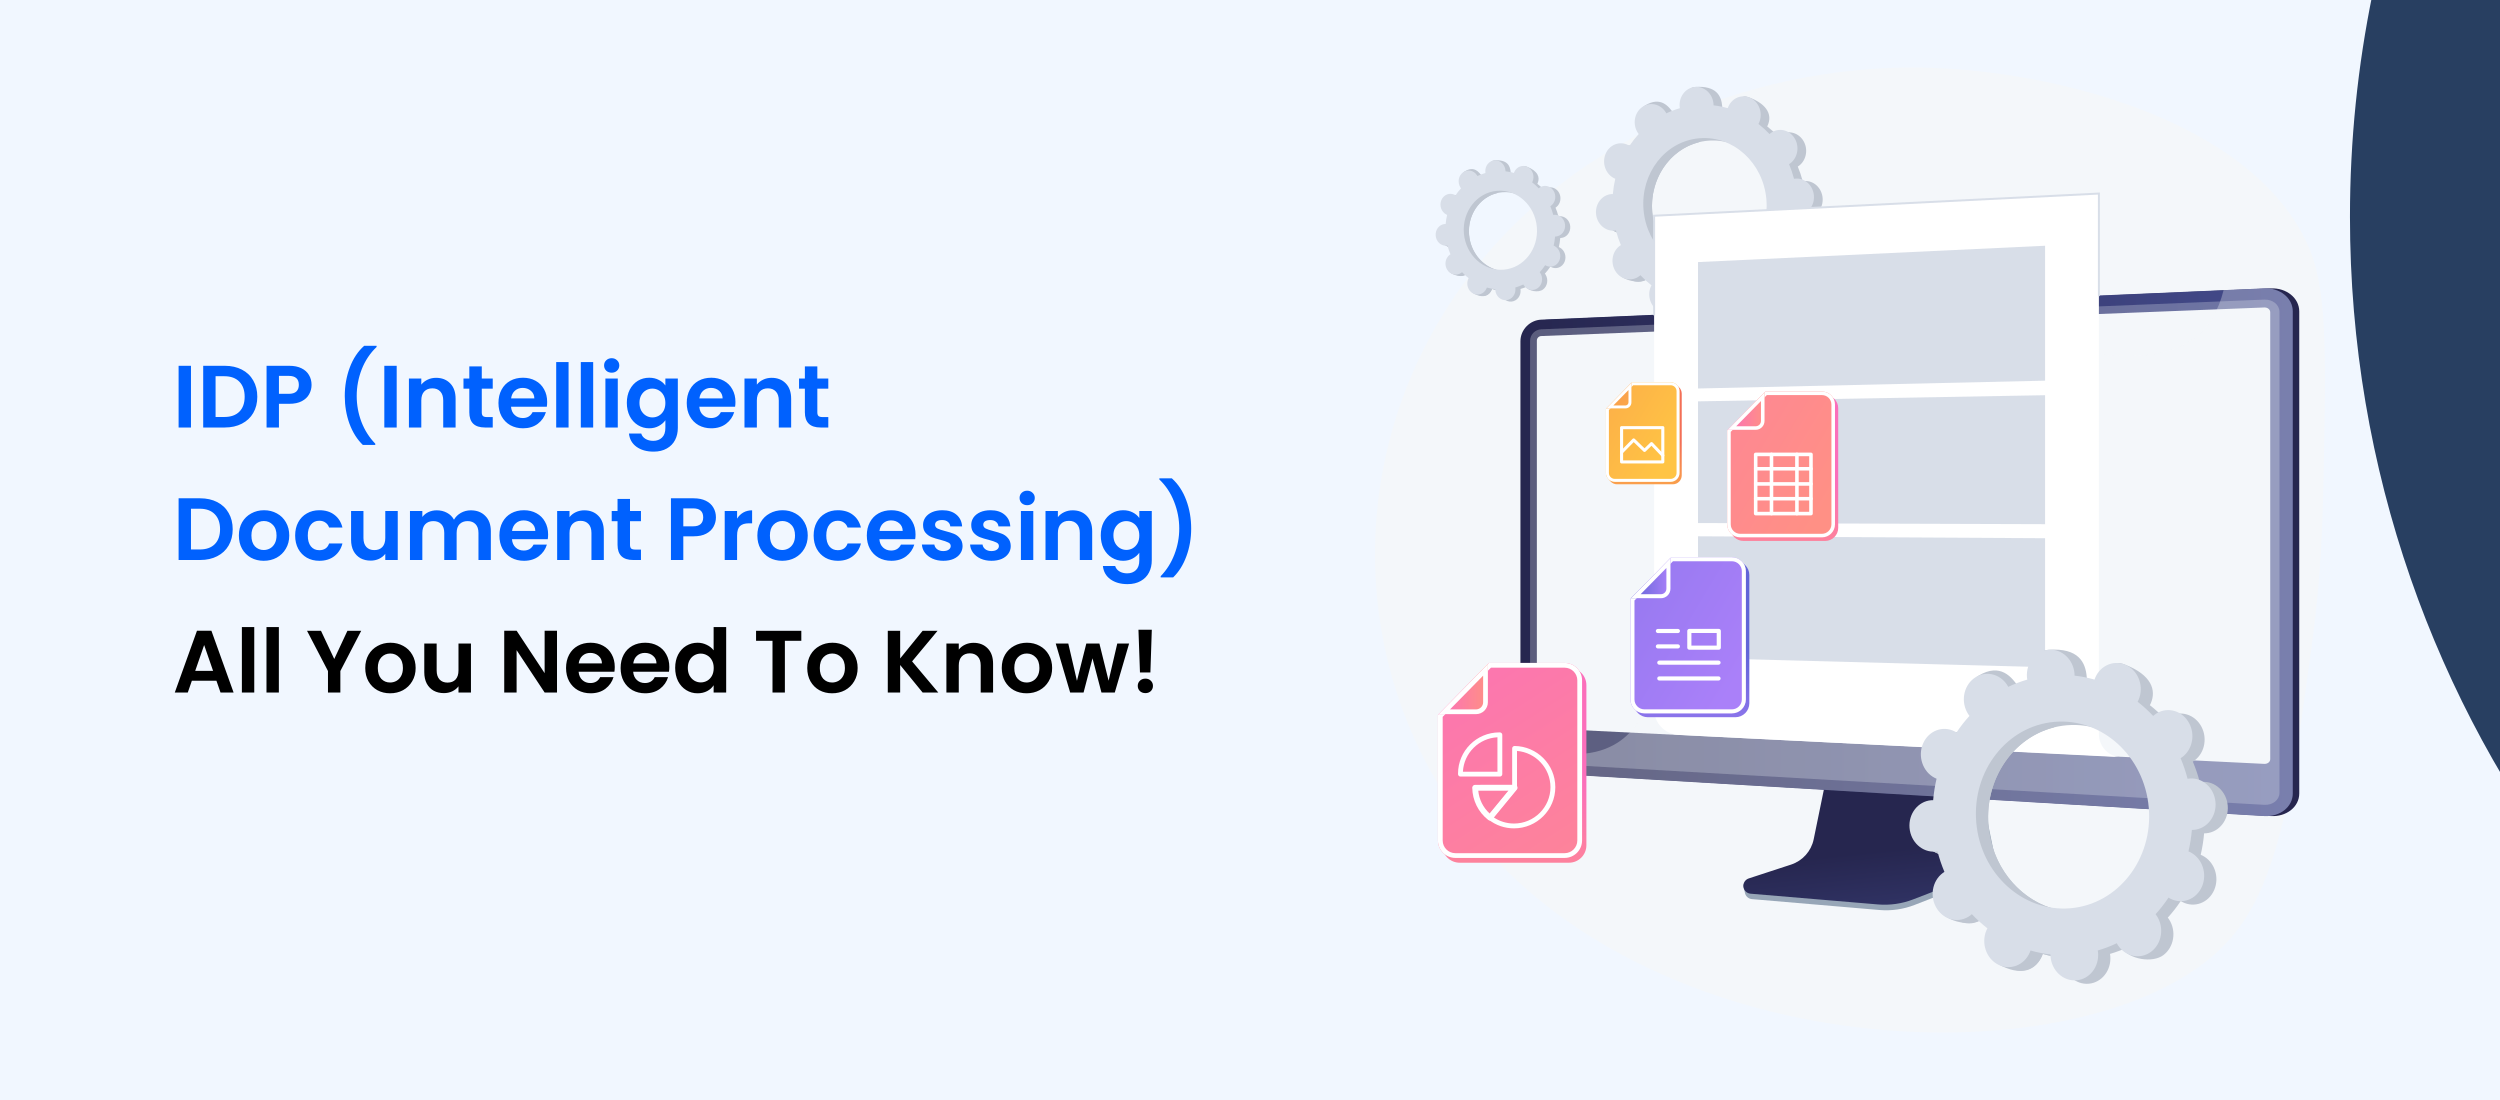 <svg xmlns="http://www.w3.org/2000/svg" width="1000" height="440" viewBox="0 0 1000 440" fill="none"><rect x="0" y="0" width="1000" height="440" fill="#808080" stroke="none"/><g clip-path="url(#clip0_3272_2230)"><rect width="1000" height="440" fill="#F1F7FF"></rect><path d="M76.39 146.319V171H71.44V146.319H76.39ZM89.909 146.319C92.502 146.319 94.777 146.826 96.734 147.839C98.714 148.853 100.234 150.303 101.295 152.188C102.379 154.051 102.922 156.22 102.922 158.695C102.922 161.17 102.379 163.339 101.295 165.201C100.234 167.04 98.714 168.466 96.734 169.48C94.777 170.493 92.502 171 89.909 171H81.281V146.319H89.909ZM89.732 166.792C92.325 166.792 94.329 166.085 95.743 164.671C97.158 163.256 97.865 161.264 97.865 158.695C97.865 156.125 97.158 154.121 95.743 152.684C94.329 151.222 92.325 150.491 89.732 150.491H86.232V166.792H89.732ZM124.625 153.956C124.625 155.277 124.307 156.514 123.671 157.669C123.058 158.824 122.079 159.756 120.736 160.463C119.416 161.17 117.742 161.524 115.715 161.524H111.578V171H106.627V146.319H115.715C117.624 146.319 119.251 146.649 120.594 147.309C121.938 147.969 122.94 148.876 123.6 150.032C124.284 151.187 124.625 152.495 124.625 153.956ZM115.503 157.528C116.87 157.528 117.883 157.221 118.543 156.608C119.204 155.972 119.534 155.088 119.534 153.956C119.534 151.552 118.19 150.35 115.503 150.35H111.578V157.528H115.503ZM145.123 177.966C142.836 175.75 141.056 172.921 139.784 169.48C138.534 166.038 137.909 162.349 137.909 158.412C137.909 154.381 138.57 150.597 139.89 147.061C141.21 143.502 143.131 140.59 145.653 138.327H150.639V138.787C148.046 141.262 146.066 144.232 144.699 147.698C143.355 151.163 142.683 154.734 142.683 158.412C142.683 161.995 143.32 165.46 144.592 168.808C145.889 172.132 147.728 175.019 150.109 177.471V177.966H145.123ZM158.678 146.319V171H153.728V146.319H158.678ZM174.425 151.128C176.758 151.128 178.644 151.87 180.082 153.355C181.52 154.817 182.239 156.868 182.239 159.508V171H177.289V160.18C177.289 158.624 176.9 157.434 176.122 156.608C175.344 155.76 174.283 155.336 172.94 155.336C171.572 155.336 170.488 155.76 169.686 156.608C168.909 157.434 168.52 158.624 168.52 160.18V171H163.569V151.411H168.52V153.85C169.18 153.002 170.017 152.342 171.03 151.87C172.067 151.375 173.199 151.128 174.425 151.128ZM192.711 155.477V164.953C192.711 165.613 192.864 166.097 193.17 166.403C193.5 166.686 194.042 166.828 194.797 166.828H197.095V171H193.983C189.811 171 187.725 168.973 187.725 164.918V155.477H185.391V151.411H187.725V146.566H192.711V151.411H197.095V155.477H192.711ZM218.866 160.781C218.866 161.488 218.819 162.125 218.725 162.69H204.404C204.522 164.105 205.017 165.213 205.889 166.014C206.761 166.816 207.834 167.216 209.107 167.216C210.946 167.216 212.254 166.427 213.032 164.847H218.371C217.805 166.733 216.721 168.289 215.118 169.515C213.515 170.717 211.547 171.318 209.213 171.318C207.327 171.318 205.63 170.906 204.121 170.081C202.636 169.232 201.469 168.042 200.62 166.509C199.795 164.977 199.383 163.209 199.383 161.205C199.383 159.178 199.795 157.398 200.62 155.866C201.445 154.334 202.601 153.155 204.086 152.33C205.571 151.505 207.28 151.092 209.213 151.092C211.075 151.092 212.737 151.493 214.199 152.295C215.684 153.096 216.827 154.239 217.629 155.724C218.454 157.186 218.866 158.872 218.866 160.781ZM213.739 159.367C213.715 158.094 213.256 157.08 212.36 156.326C211.464 155.548 210.368 155.159 209.071 155.159C207.846 155.159 206.808 155.536 205.96 156.29C205.135 157.021 204.628 158.046 204.439 159.367H213.739ZM227.43 144.834V171H222.48V144.834H227.43ZM237.271 144.834V171H232.321V144.834H237.271ZM244.673 149.077C243.801 149.077 243.07 148.806 242.481 148.264C241.915 147.698 241.632 147.002 241.632 146.177C241.632 145.352 241.915 144.669 242.481 144.126C243.07 143.561 243.801 143.278 244.673 143.278C245.545 143.278 246.264 143.561 246.83 144.126C247.419 144.669 247.714 145.352 247.714 146.177C247.714 147.002 247.419 147.698 246.83 148.264C246.264 148.806 245.545 149.077 244.673 149.077ZM247.113 151.411V171H242.162V151.411H247.113ZM259.677 151.092C261.138 151.092 262.423 151.387 263.531 151.976C264.639 152.542 265.511 153.285 266.148 154.204V151.411H271.133V171.141C271.133 172.957 270.768 174.571 270.037 175.986C269.307 177.424 268.21 178.555 266.749 179.38C265.287 180.229 263.519 180.653 261.445 180.653C258.663 180.653 256.377 180.005 254.585 178.708C252.817 177.412 251.815 175.644 251.579 173.404H256.494C256.754 174.3 257.308 175.007 258.156 175.526C259.029 176.068 260.078 176.339 261.303 176.339C262.741 176.339 263.908 175.903 264.804 175.031C265.7 174.182 266.148 172.886 266.148 171.141V168.1C265.511 169.02 264.627 169.786 263.496 170.399C262.388 171.012 261.115 171.318 259.677 171.318C258.027 171.318 256.518 170.894 255.151 170.045C253.784 169.197 252.699 168.006 251.898 166.474C251.12 164.918 250.731 163.138 250.731 161.135C250.731 159.154 251.12 157.398 251.898 155.866C252.699 154.334 253.772 153.155 255.115 152.33C256.483 151.505 258.003 151.092 259.677 151.092ZM266.148 161.205C266.148 160.003 265.912 158.978 265.441 158.129C264.969 157.257 264.333 156.597 263.531 156.149C262.73 155.677 261.869 155.442 260.95 155.442C260.03 155.442 259.182 155.666 258.404 156.113C257.626 156.561 256.989 157.221 256.494 158.094C256.023 158.942 255.787 159.956 255.787 161.135C255.787 162.313 256.023 163.35 256.494 164.246C256.989 165.118 257.626 165.79 258.404 166.262C259.205 166.733 260.054 166.969 260.95 166.969C261.869 166.969 262.73 166.745 263.531 166.297C264.333 165.826 264.969 165.166 265.441 164.317C265.912 163.445 266.148 162.408 266.148 161.205ZM294.179 160.781C294.179 161.488 294.132 162.125 294.037 162.69H279.717C279.834 164.105 280.329 165.213 281.202 166.014C282.074 166.816 283.146 167.216 284.419 167.216C286.258 167.216 287.566 166.427 288.344 164.847H293.684C293.118 166.733 292.034 168.289 290.431 169.515C288.828 170.717 286.859 171.318 284.526 171.318C282.64 171.318 280.942 170.906 279.434 170.081C277.949 169.232 276.782 168.042 275.933 166.509C275.108 164.977 274.695 163.209 274.695 161.205C274.695 159.178 275.108 157.398 275.933 155.866C276.758 154.334 277.913 153.155 279.398 152.33C280.883 151.505 282.593 151.092 284.526 151.092C286.388 151.092 288.05 151.493 289.511 152.295C290.996 153.096 292.14 154.239 292.941 155.724C293.766 157.186 294.179 158.872 294.179 160.781ZM289.052 159.367C289.028 158.094 288.568 157.08 287.673 156.326C286.777 155.548 285.681 155.159 284.384 155.159C283.158 155.159 282.121 155.536 281.272 156.29C280.447 157.021 279.941 158.046 279.752 159.367H289.052ZM308.648 151.128C310.981 151.128 312.867 151.87 314.305 153.355C315.743 154.817 316.462 156.868 316.462 159.508V171H311.512V160.18C311.512 158.624 311.123 157.434 310.345 156.608C309.567 155.76 308.506 155.336 307.163 155.336C305.795 155.336 304.711 155.76 303.909 156.608C303.132 157.434 302.743 158.624 302.743 160.18V171H297.792V151.411H302.743V153.85C303.403 153.002 304.239 152.342 305.253 151.87C306.29 151.375 307.422 151.128 308.648 151.128ZM326.934 155.477V164.953C326.934 165.613 327.087 166.097 327.393 166.403C327.723 166.686 328.265 166.828 329.02 166.828H331.318V171H328.206C324.034 171 321.948 168.973 321.948 164.918V155.477H319.614V151.411H321.948V146.566H326.934V151.411H331.318V155.477H326.934ZM80.068 199.319C82.661 199.319 84.936 199.826 86.892 200.839C88.872 201.853 90.393 203.303 91.454 205.188C92.538 207.051 93.08 209.22 93.08 211.695C93.08 214.17 92.538 216.339 91.454 218.201C90.393 220.04 88.872 221.466 86.892 222.48C84.936 223.493 82.661 224 80.068 224H71.44V199.319H80.068ZM79.891 219.792C82.484 219.792 84.488 219.085 85.902 217.671C87.317 216.256 88.024 214.264 88.024 211.695C88.024 209.125 87.317 207.121 85.902 205.684C84.488 204.222 82.484 203.491 79.891 203.491H76.39V219.792H79.891ZM105.484 224.318C103.598 224.318 101.901 223.906 100.392 223.081C98.884 222.232 97.693 221.042 96.821 219.509C95.972 217.977 95.548 216.209 95.548 214.205C95.548 212.202 95.984 210.434 96.856 208.901C97.752 207.369 98.966 206.19 100.499 205.365C102.031 204.517 103.74 204.092 105.626 204.092C107.512 204.092 109.221 204.517 110.753 205.365C112.285 206.19 113.487 207.369 114.36 208.901C115.255 210.434 115.703 212.202 115.703 214.205C115.703 216.209 115.244 217.977 114.324 219.509C113.429 221.042 112.203 222.232 110.647 223.081C109.115 223.906 107.394 224.318 105.484 224.318ZM105.484 220.004C106.38 220.004 107.217 219.792 107.995 219.368C108.796 218.92 109.433 218.26 109.904 217.388C110.376 216.515 110.612 215.455 110.612 214.205C110.612 212.343 110.116 210.917 109.126 209.927C108.16 208.913 106.969 208.406 105.555 208.406C104.141 208.406 102.95 208.913 101.984 209.927C101.041 210.917 100.569 212.343 100.569 214.205C100.569 216.068 101.029 217.506 101.948 218.519C102.891 219.509 104.07 220.004 105.484 220.004ZM118.062 214.205C118.062 212.178 118.474 210.41 119.299 208.901C120.124 207.369 121.268 206.19 122.729 205.365C124.191 204.517 125.864 204.092 127.75 204.092C130.178 204.092 132.182 204.705 133.762 205.931C135.365 207.133 136.437 208.831 136.979 211.023H131.64C131.357 210.174 130.874 209.514 130.19 209.043C129.53 208.548 128.705 208.3 127.715 208.3C126.301 208.3 125.181 208.819 124.356 209.856C123.531 210.87 123.118 212.319 123.118 214.205C123.118 216.068 123.531 217.517 124.356 218.555C125.181 219.568 126.301 220.075 127.715 220.075C129.719 220.075 131.027 219.179 131.64 217.388H136.979C136.437 219.509 135.365 221.195 133.762 222.444C132.159 223.694 130.155 224.318 127.75 224.318C125.864 224.318 124.191 223.906 122.729 223.081C121.268 222.232 120.124 221.053 119.299 219.545C118.474 218.012 118.062 216.233 118.062 214.205ZM159.099 204.411V224H154.113V221.525C153.477 222.373 152.64 223.045 151.603 223.54C150.589 224.012 149.481 224.248 148.279 224.248C146.747 224.248 145.391 223.929 144.213 223.293C143.034 222.633 142.103 221.678 141.419 220.429C140.759 219.156 140.429 217.647 140.429 215.903V204.411H145.38V215.195C145.38 216.751 145.768 217.953 146.546 218.802C147.324 219.627 148.385 220.04 149.729 220.04C151.096 220.04 152.169 219.627 152.947 218.802C153.724 217.953 154.113 216.751 154.113 215.195V204.411H159.099ZM188.311 204.128C190.716 204.128 192.649 204.87 194.11 206.355C195.595 207.817 196.338 209.868 196.338 212.508V224H191.388V213.18C191.388 211.648 190.999 210.481 190.221 209.679C189.443 208.854 188.382 208.442 187.038 208.442C185.695 208.442 184.622 208.854 183.821 209.679C183.043 210.481 182.654 211.648 182.654 213.18V224H177.703V213.18C177.703 211.648 177.314 210.481 176.536 209.679C175.758 208.854 174.698 208.442 173.354 208.442C171.987 208.442 170.902 208.854 170.101 209.679C169.323 210.481 168.934 211.648 168.934 213.18V224H163.984V204.411H168.934V206.78C169.57 205.955 170.384 205.306 171.374 204.835C172.387 204.363 173.495 204.128 174.698 204.128C176.23 204.128 177.597 204.458 178.799 205.118C180.002 205.754 180.933 206.674 181.593 207.876C182.229 206.744 183.149 205.837 184.351 205.153C185.577 204.469 186.897 204.128 188.311 204.128ZM219.246 213.781C219.246 214.488 219.199 215.125 219.105 215.69H204.784C204.902 217.105 205.397 218.213 206.269 219.014C207.141 219.816 208.214 220.216 209.487 220.216C211.325 220.216 212.634 219.427 213.412 217.847H218.751C218.185 219.733 217.101 221.289 215.498 222.515C213.895 223.717 211.926 224.318 209.593 224.318C207.707 224.318 206.01 223.906 204.501 223.081C203.016 222.232 201.849 221.042 201 219.509C200.175 217.977 199.763 216.209 199.763 214.205C199.763 212.178 200.175 210.398 201 208.866C201.825 207.334 202.98 206.155 204.466 205.33C205.951 204.505 207.66 204.092 209.593 204.092C211.455 204.092 213.117 204.493 214.578 205.295C216.064 206.096 217.207 207.239 218.008 208.724C218.833 210.186 219.246 211.872 219.246 213.781ZM214.119 212.367C214.095 211.094 213.636 210.08 212.74 209.326C211.844 208.548 210.748 208.159 209.451 208.159C208.225 208.159 207.188 208.536 206.34 209.29C205.515 210.021 205.008 211.046 204.819 212.367H214.119ZM233.715 204.128C236.049 204.128 237.935 204.87 239.372 206.355C240.81 207.817 241.529 209.868 241.529 212.508V224H236.579V213.18C236.579 211.624 236.19 210.434 235.412 209.608C234.634 208.76 233.573 208.336 232.23 208.336C230.863 208.336 229.778 208.76 228.977 209.608C228.199 210.434 227.81 211.624 227.81 213.18V224H222.859V204.411H227.81V206.85C228.47 206.002 229.307 205.342 230.32 204.87C231.358 204.375 232.489 204.128 233.715 204.128ZM252.001 208.477V217.953C252.001 218.613 252.154 219.097 252.46 219.403C252.79 219.686 253.333 219.828 254.087 219.828H256.385V224H253.274C249.101 224 247.015 221.973 247.015 217.918V208.477H244.681V204.411H247.015V199.566H252.001V204.411H256.385V208.477H252.001ZM286.37 206.956C286.37 208.277 286.052 209.514 285.415 210.669C284.802 211.824 283.824 212.756 282.48 213.463C281.16 214.17 279.486 214.524 277.459 214.524H273.322V224H268.372V199.319H277.459C279.369 199.319 280.995 199.649 282.339 200.309C283.682 200.969 284.684 201.876 285.344 203.032C286.028 204.187 286.37 205.495 286.37 206.956ZM277.247 210.528C278.614 210.528 279.628 210.221 280.288 209.608C280.948 208.972 281.278 208.088 281.278 206.956C281.278 204.552 279.934 203.35 277.247 203.35H273.322V210.528H277.247ZM294.835 207.452C295.471 206.414 296.296 205.601 297.31 205.012C298.347 204.422 299.526 204.128 300.846 204.128V209.326H299.538C297.982 209.326 296.803 209.691 296.002 210.422C295.224 211.153 294.835 212.425 294.835 214.241V224H289.885V204.411H294.835V207.452ZM312.879 224.318C310.993 224.318 309.296 223.906 307.787 223.081C306.278 222.232 305.088 221.042 304.216 219.509C303.367 217.977 302.943 216.209 302.943 214.205C302.943 212.202 303.379 210.434 304.251 208.901C305.147 207.369 306.361 206.19 307.893 205.365C309.426 204.517 311.135 204.092 313.02 204.092C314.906 204.092 316.615 204.517 318.148 205.365C319.68 206.19 320.882 207.369 321.754 208.901C322.65 210.434 323.098 212.202 323.098 214.205C323.098 216.209 322.638 217.977 321.719 219.509C320.823 221.042 319.597 222.232 318.042 223.081C316.509 223.906 314.788 224.318 312.879 224.318ZM312.879 220.004C313.775 220.004 314.612 219.792 315.39 219.368C316.191 218.92 316.828 218.26 317.299 217.388C317.77 216.515 318.006 215.455 318.006 214.205C318.006 212.343 317.511 210.917 316.521 209.927C315.555 208.913 314.364 208.406 312.95 208.406C311.535 208.406 310.345 208.913 309.378 209.927C308.435 210.917 307.964 212.343 307.964 214.205C307.964 216.068 308.424 217.506 309.343 218.519C310.286 219.509 311.465 220.004 312.879 220.004ZM325.456 214.205C325.456 212.178 325.869 210.41 326.694 208.901C327.519 207.369 328.662 206.19 330.124 205.365C331.585 204.517 333.259 204.092 335.145 204.092C337.573 204.092 339.577 204.705 341.156 205.931C342.759 207.133 343.832 208.831 344.374 211.023H339.035C338.752 210.174 338.268 209.514 337.585 209.043C336.925 208.548 336.1 208.3 335.11 208.3C333.695 208.3 332.576 208.819 331.75 209.856C330.925 210.87 330.513 212.319 330.513 214.205C330.513 216.068 330.925 217.517 331.75 218.555C332.576 219.568 333.695 220.075 335.11 220.075C337.113 220.075 338.422 219.179 339.035 217.388H344.374C343.832 219.509 342.759 221.195 341.156 222.444C339.553 223.694 337.55 224.318 335.145 224.318C333.259 224.318 331.585 223.906 330.124 223.081C328.662 222.232 327.519 221.053 326.694 219.545C325.869 218.012 325.456 216.233 325.456 214.205ZM366.211 213.781C366.211 214.488 366.164 215.125 366.07 215.69H351.749C351.867 217.105 352.362 218.213 353.234 219.014C354.106 219.816 355.179 220.216 356.452 220.216C358.29 220.216 359.599 219.427 360.377 217.847H365.716C365.15 219.733 364.066 221.289 362.463 222.515C360.86 223.717 358.891 224.318 356.558 224.318C354.672 224.318 352.975 223.906 351.466 223.081C349.981 222.232 348.814 221.042 347.965 219.509C347.14 217.977 346.728 216.209 346.728 214.205C346.728 212.178 347.14 210.398 347.965 208.866C348.79 207.334 349.945 206.155 351.431 205.33C352.916 204.505 354.625 204.092 356.558 204.092C358.42 204.092 360.082 204.493 361.543 205.295C363.029 206.096 364.172 207.239 364.973 208.724C365.798 210.186 366.211 211.872 366.211 213.781ZM361.084 212.367C361.06 211.094 360.601 210.08 359.705 209.326C358.809 208.548 357.713 208.159 356.416 208.159C355.19 208.159 354.153 208.536 353.305 209.29C352.48 210.021 351.973 211.046 351.784 212.367H361.084ZM377.321 224.318C375.718 224.318 374.28 224.035 373.007 223.47C371.734 222.88 370.72 222.091 369.966 221.1C369.235 220.11 368.834 219.014 368.764 217.812H373.749C373.844 218.566 374.209 219.191 374.845 219.686C375.506 220.181 376.319 220.429 377.285 220.429C378.228 220.429 378.959 220.24 379.478 219.863C380.02 219.486 380.291 219.002 380.291 218.413C380.291 217.777 379.961 217.305 379.301 216.999C378.664 216.669 377.639 216.315 376.225 215.938C374.763 215.584 373.561 215.219 372.618 214.842C371.698 214.465 370.897 213.887 370.213 213.109C369.553 212.331 369.223 211.282 369.223 209.962C369.223 208.878 369.53 207.888 370.143 206.992C370.779 206.096 371.675 205.389 372.83 204.87C374.009 204.352 375.388 204.092 376.967 204.092C379.301 204.092 381.163 204.682 382.554 205.86C383.945 207.015 384.711 208.583 384.852 210.563H380.114C380.043 209.785 379.713 209.172 379.124 208.724C378.558 208.253 377.792 208.017 376.826 208.017C375.93 208.017 375.234 208.182 374.739 208.512C374.268 208.842 374.032 209.302 374.032 209.891C374.032 210.551 374.362 211.058 375.022 211.412C375.682 211.742 376.708 212.084 378.099 212.437C379.513 212.791 380.68 213.156 381.599 213.533C382.519 213.911 383.308 214.5 383.968 215.301C384.652 216.079 385.006 217.117 385.029 218.413C385.029 219.545 384.711 220.558 384.074 221.454C383.462 222.35 382.566 223.057 381.387 223.576C380.232 224.071 378.877 224.318 377.321 224.318ZM396.589 224.318C394.986 224.318 393.548 224.035 392.275 223.47C391.002 222.88 389.989 222.091 389.234 221.1C388.503 220.11 388.103 219.014 388.032 217.812H393.018C393.112 218.566 393.477 219.191 394.114 219.686C394.774 220.181 395.587 220.429 396.554 220.429C397.497 220.429 398.227 220.24 398.746 219.863C399.288 219.486 399.559 219.002 399.559 218.413C399.559 217.777 399.229 217.305 398.569 216.999C397.933 216.669 396.907 216.315 395.493 215.938C394.031 215.584 392.829 215.219 391.886 214.842C390.967 214.465 390.165 213.887 389.482 213.109C388.822 212.331 388.492 211.282 388.492 209.962C388.492 208.878 388.798 207.888 389.411 206.992C390.048 206.096 390.943 205.389 392.098 204.87C393.277 204.352 394.656 204.092 396.236 204.092C398.569 204.092 400.432 204.682 401.822 205.86C403.213 207.015 403.979 208.583 404.121 210.563H399.383C399.312 209.785 398.982 209.172 398.392 208.724C397.827 208.253 397.061 208.017 396.094 208.017C395.198 208.017 394.503 208.182 394.008 208.512C393.536 208.842 393.301 209.302 393.301 209.891C393.301 210.551 393.631 211.058 394.291 211.412C394.951 211.742 395.976 212.084 397.367 212.437C398.781 212.791 399.948 213.156 400.868 213.533C401.787 213.911 402.577 214.5 403.237 215.301C403.92 216.079 404.274 217.117 404.298 218.413C404.298 219.545 403.979 220.558 403.343 221.454C402.73 222.35 401.834 223.057 400.656 223.576C399.5 224.071 398.145 224.318 396.589 224.318ZM410.872 202.077C410 202.077 409.269 201.806 408.679 201.264C408.114 200.698 407.831 200.002 407.831 199.177C407.831 198.352 408.114 197.669 408.679 197.126C409.269 196.561 410 196.278 410.872 196.278C411.744 196.278 412.463 196.561 413.029 197.126C413.618 197.669 413.913 198.352 413.913 199.177C413.913 200.002 413.618 200.698 413.029 201.264C412.463 201.806 411.744 202.077 410.872 202.077ZM413.312 204.411V224H408.361V204.411H413.312ZM429.058 204.128C431.392 204.128 433.278 204.87 434.716 206.355C436.154 207.817 436.873 209.868 436.873 212.508V224H431.922V213.18C431.922 211.624 431.533 210.434 430.755 209.608C429.978 208.76 428.917 208.336 427.573 208.336C426.206 208.336 425.121 208.76 424.32 209.608C423.542 210.434 423.153 211.624 423.153 213.18V224H418.203V204.411H423.153V206.85C423.813 206.002 424.65 205.342 425.664 204.87C426.701 204.375 427.832 204.128 429.058 204.128ZM449.253 204.092C450.715 204.092 452 204.387 453.108 204.976C454.216 205.542 455.088 206.285 455.724 207.204V204.411H460.71V224.141C460.71 225.957 460.345 227.571 459.614 228.986C458.883 230.424 457.787 231.555 456.325 232.38C454.864 233.229 453.096 233.653 451.021 233.653C448.24 233.653 445.953 233.005 444.162 231.708C442.394 230.412 441.392 228.644 441.156 226.404H446.071C446.33 227.3 446.884 228.007 447.733 228.526C448.605 229.068 449.654 229.339 450.88 229.339C452.318 229.339 453.485 228.903 454.381 228.031C455.276 227.182 455.724 225.886 455.724 224.141V221.1C455.088 222.02 454.204 222.786 453.072 223.399C451.964 224.012 450.691 224.318 449.253 224.318C447.603 224.318 446.095 223.894 444.727 223.045C443.36 222.197 442.276 221.006 441.474 219.474C440.696 217.918 440.307 216.138 440.307 214.135C440.307 212.154 440.696 210.398 441.474 208.866C442.276 207.334 443.348 206.155 444.692 205.33C446.059 204.505 447.58 204.092 449.253 204.092ZM455.724 214.205C455.724 213.003 455.489 211.978 455.017 211.129C454.546 210.257 453.909 209.597 453.108 209.149C452.306 208.677 451.446 208.442 450.526 208.442C449.607 208.442 448.758 208.666 447.98 209.113C447.203 209.561 446.566 210.221 446.071 211.094C445.6 211.942 445.364 212.956 445.364 214.135C445.364 215.313 445.6 216.35 446.071 217.246C446.566 218.118 447.203 218.79 447.98 219.262C448.782 219.733 449.631 219.969 450.526 219.969C451.446 219.969 452.306 219.745 453.108 219.297C453.909 218.826 454.546 218.166 455.017 217.317C455.489 216.445 455.724 215.408 455.724 214.205ZM464.272 230.966V230.471C466.653 228.019 468.48 225.132 469.753 221.808C471.049 218.46 471.698 214.995 471.698 211.412C471.698 207.734 471.014 204.163 469.647 200.698C468.303 197.232 466.335 194.262 463.742 191.787V191.327H468.727C471.25 193.59 473.171 196.502 474.491 200.061C475.811 203.597 476.471 207.381 476.471 211.412C476.471 215.349 475.835 219.038 474.562 222.48C473.312 225.921 471.544 228.75 469.258 230.966H464.272Z" fill="#0061FE"></path><path d="M86.574 272.297H76.744L75.117 277H69.919L78.795 252.283H84.558L93.434 277H88.201L86.574 272.297ZM85.23 268.337L81.659 258.012L78.088 268.337H85.23ZM101.702 250.834V277H96.751V250.834H101.702ZM111.543 250.834V277H106.593V250.834H111.543ZM144.484 252.319L136.14 268.408V277H131.189V268.408L122.809 252.319H128.396L133.7 263.599L138.968 252.319H144.484ZM156.038 277.318C154.152 277.318 152.455 276.906 150.946 276.081C149.438 275.232 148.247 274.042 147.375 272.509C146.526 270.977 146.102 269.209 146.102 267.205C146.102 265.202 146.538 263.434 147.41 261.901C148.306 260.369 149.52 259.19 151.052 258.365C152.585 257.517 154.294 257.092 156.18 257.092C158.065 257.092 159.774 257.517 161.307 258.365C162.839 259.19 164.041 260.369 164.913 261.901C165.809 263.434 166.257 265.202 166.257 267.205C166.257 269.209 165.797 270.977 164.878 272.509C163.982 274.042 162.756 275.232 161.201 276.081C159.668 276.906 157.948 277.318 156.038 277.318ZM156.038 273.004C156.934 273.004 157.771 272.792 158.549 272.368C159.35 271.92 159.987 271.26 160.458 270.388C160.93 269.515 161.165 268.455 161.165 267.205C161.165 265.343 160.67 263.917 159.68 262.927C158.714 261.913 157.523 261.406 156.109 261.406C154.694 261.406 153.504 261.913 152.537 262.927C151.595 263.917 151.123 265.343 151.123 267.205C151.123 269.068 151.583 270.506 152.502 271.519C153.445 272.509 154.624 273.004 156.038 273.004ZM188.382 257.411V277H183.396V274.525C182.759 275.373 181.923 276.045 180.885 276.54C179.872 277.012 178.764 277.248 177.562 277.248C176.029 277.248 174.674 276.929 173.495 276.293C172.316 275.633 171.385 274.678 170.702 273.429C170.042 272.156 169.712 270.647 169.712 268.903V257.411H174.662V268.195C174.662 269.751 175.051 270.953 175.829 271.802C176.607 272.627 177.668 273.04 179.011 273.04C180.379 273.04 181.451 272.627 182.229 271.802C183.007 270.953 183.396 269.751 183.396 268.195V257.411H188.382ZM222.802 277H217.851L206.642 260.063V277H201.692V252.283H206.642L217.851 269.256V252.283H222.802V277ZM245.904 266.781C245.904 267.488 245.857 268.125 245.763 268.69H231.442C231.56 270.105 232.055 271.213 232.927 272.014C233.799 272.816 234.872 273.216 236.145 273.216C237.983 273.216 239.292 272.427 240.07 270.847H245.409C244.843 272.733 243.759 274.289 242.156 275.515C240.553 276.717 238.585 277.318 236.251 277.318C234.365 277.318 232.668 276.906 231.159 276.081C229.674 275.232 228.507 274.042 227.658 272.509C226.833 270.977 226.421 269.209 226.421 267.205C226.421 265.178 226.833 263.398 227.658 261.866C228.483 260.334 229.639 259.155 231.124 258.33C232.609 257.505 234.318 257.092 236.251 257.092C238.113 257.092 239.775 257.493 241.237 258.295C242.722 259.096 243.865 260.239 244.667 261.724C245.492 263.186 245.904 264.872 245.904 266.781ZM240.777 265.367C240.753 264.094 240.294 263.08 239.398 262.326C238.502 261.548 237.406 261.159 236.109 261.159C234.884 261.159 233.846 261.536 232.998 262.29C232.173 263.021 231.666 264.046 231.477 265.367H240.777ZM267.728 266.781C267.728 267.488 267.681 268.125 267.586 268.69H253.266C253.384 270.105 253.879 271.213 254.751 272.014C255.623 272.816 256.696 273.216 257.969 273.216C259.807 273.216 261.116 272.427 261.893 270.847H267.233C266.667 272.733 265.583 274.289 263.98 275.515C262.377 276.717 260.408 277.318 258.075 277.318C256.189 277.318 254.491 276.906 252.983 276.081C251.498 275.232 250.331 274.042 249.482 272.509C248.657 270.977 248.245 269.209 248.245 267.205C248.245 265.178 248.657 263.398 249.482 261.866C250.307 260.334 251.462 259.155 252.947 258.33C254.433 257.505 256.142 257.092 258.075 257.092C259.937 257.092 261.599 257.493 263.06 258.295C264.545 259.096 265.689 260.239 266.49 261.724C267.315 263.186 267.728 264.872 267.728 266.781ZM262.601 265.367C262.577 264.094 262.117 263.08 261.222 262.326C260.326 261.548 259.23 261.159 257.933 261.159C256.707 261.159 255.67 261.536 254.821 262.29C253.996 263.021 253.49 264.046 253.301 265.367H262.601ZM270.068 267.135C270.068 265.154 270.457 263.398 271.235 261.866C272.037 260.334 273.121 259.155 274.488 258.33C275.856 257.505 277.376 257.092 279.05 257.092C280.323 257.092 281.537 257.375 282.692 257.941C283.847 258.483 284.766 259.214 285.45 260.133V250.834H290.471V277H285.45V274.1C284.837 275.067 283.977 275.845 282.869 276.434C281.761 277.024 280.476 277.318 279.014 277.318C277.364 277.318 275.856 276.894 274.488 276.045C273.121 275.197 272.037 274.006 271.235 272.474C270.457 270.918 270.068 269.138 270.068 267.135ZM285.485 267.205C285.485 266.003 285.249 264.978 284.778 264.129C284.307 263.257 283.67 262.597 282.869 262.149C282.067 261.677 281.207 261.442 280.287 261.442C279.368 261.442 278.519 261.666 277.741 262.113C276.963 262.561 276.327 263.221 275.832 264.094C275.36 264.942 275.125 265.956 275.125 267.135C275.125 268.313 275.36 269.35 275.832 270.246C276.327 271.118 276.963 271.79 277.741 272.262C278.543 272.733 279.392 272.969 280.287 272.969C281.207 272.969 282.067 272.745 282.869 272.297C283.67 271.826 284.307 271.166 284.778 270.317C285.249 269.445 285.485 268.408 285.485 267.205ZM320.528 252.319V256.314H313.951V277H309V256.314H302.423V252.319H320.528ZM332.838 277.318C330.952 277.318 329.255 276.906 327.746 276.081C326.238 275.232 325.047 274.042 324.175 272.509C323.326 270.977 322.902 269.209 322.902 267.205C322.902 265.202 323.338 263.434 324.21 261.901C325.106 260.369 326.32 259.19 327.852 258.365C329.385 257.517 331.094 257.092 332.98 257.092C334.865 257.092 336.574 257.517 338.107 258.365C339.639 259.19 340.841 260.369 341.713 261.901C342.609 263.434 343.057 265.202 343.057 267.205C343.057 269.209 342.597 270.977 341.678 272.509C340.782 274.042 339.556 275.232 338.001 276.081C336.468 276.906 334.748 277.318 332.838 277.318ZM332.838 273.004C333.734 273.004 334.571 272.792 335.349 272.368C336.15 271.92 336.787 271.26 337.258 270.388C337.73 269.515 337.965 268.455 337.965 267.205C337.965 265.343 337.47 263.917 336.48 262.927C335.514 261.913 334.323 261.406 332.909 261.406C331.494 261.406 330.304 261.913 329.337 262.927C328.394 263.917 327.923 265.343 327.923 267.205C327.923 269.068 328.383 270.506 329.302 271.519C330.245 272.509 331.424 273.004 332.838 273.004ZM369.046 277L360.064 266.003V277H355.114V252.319H360.064V263.386L369.046 252.319H375.022L364.838 264.553L375.305 277H369.046ZM389.416 257.128C391.75 257.128 393.636 257.87 395.074 259.355C396.512 260.817 397.231 262.868 397.231 265.508V277H392.28V266.18C392.28 264.624 391.891 263.434 391.114 262.608C390.336 261.76 389.275 261.336 387.931 261.336C386.564 261.336 385.48 261.76 384.678 262.608C383.9 263.434 383.511 264.624 383.511 266.18V277H378.561V257.411H383.511V259.85C384.171 259.002 385.008 258.342 386.022 257.87C387.059 257.375 388.19 257.128 389.416 257.128ZM410.637 277.318C408.751 277.318 407.054 276.906 405.545 276.081C404.036 275.232 402.846 274.042 401.974 272.509C401.125 270.977 400.701 269.209 400.701 267.205C400.701 265.202 401.137 263.434 402.009 261.901C402.905 260.369 404.119 259.19 405.651 258.365C407.183 257.517 408.893 257.092 410.778 257.092C412.664 257.092 414.373 257.517 415.906 258.365C417.438 259.19 418.64 260.369 419.512 261.901C420.408 263.434 420.856 265.202 420.856 267.205C420.856 269.209 420.396 270.977 419.477 272.509C418.581 274.042 417.355 275.232 415.8 276.081C414.267 276.906 412.546 277.318 410.637 277.318ZM410.637 273.004C411.533 273.004 412.37 272.792 413.148 272.368C413.949 271.92 414.585 271.26 415.057 270.388C415.528 269.515 415.764 268.455 415.764 267.205C415.764 265.343 415.269 263.917 414.279 262.927C413.313 261.913 412.122 261.406 410.708 261.406C409.293 261.406 408.103 261.913 407.136 262.927C406.193 263.917 405.722 265.343 405.722 267.205C405.722 269.068 406.182 270.506 407.101 271.519C408.044 272.509 409.223 273.004 410.637 273.004ZM451.644 257.411L445.915 277H440.576L437.005 263.316L433.433 277H428.059L422.295 257.411H427.316L430.781 272.332L434.53 257.411H439.763L443.44 272.297L446.906 257.411H451.644ZM460.722 251.894L460.157 268.973H455.984L455.383 251.894H460.722ZM458.177 277.248C457.281 277.248 456.538 276.976 455.949 276.434C455.383 275.868 455.1 275.173 455.1 274.348C455.1 273.523 455.383 272.839 455.949 272.297C456.538 271.731 457.281 271.448 458.177 271.448C459.049 271.448 459.768 271.731 460.334 272.297C460.899 272.839 461.182 273.523 461.182 274.348C461.182 275.173 460.899 275.868 460.334 276.434C459.768 276.976 459.049 277.248 458.177 277.248Z" fill="black"></path><path fill-rule="evenodd" clip-rule="evenodd" d="M1031.29 355.073C974.098 281.194 939.986 188.024 939.986 86.764C939.986 -35.754 989.923 -146.429 1070.26 -225.42H1422.76V355.073H1031.29Z" fill="#283F61"></path><g clip-path="url(#clip1_3272_2230)"><path d="M768.808 27.035C820.334 27.943 900.053 47.49 922.999 97.721C931.014 115.264 930.471 141.058 929.386 192.641C929.067 207.802 928.538 229.901 924.824 257.321C917.109 314.279 911.857 353.054 891.979 375.633C842.171 432.206 662.252 430.571 585.422 328.72C543.51 273.159 537.063 194.122 575.385 128.801C617.577 56.885 699.828 25.819 768.808 27.035Z" fill="#F4F7FA"></path><path d="M649.284 93.231C645.546 93.545 642.24 90.526 641.899 86.488C641.557 82.45 644.311 78.921 648.05 78.607C648.243 78.59 648.435 78.589 648.626 78.59C648.804 76.504 649.13 74.461 649.599 72.476C649.422 72.403 649.244 72.329 649.069 72.239C645.662 70.493 644.176 66.113 645.749 62.459C647.323 58.805 651.362 57.26 654.769 59.006C654.947 59.097 655.117 59.201 655.284 59.305C656.396 57.629 657.629 56.051 658.969 54.584C658.845 54.422 658.723 54.26 658.61 54.085C656.446 50.744 657.177 46.18 660.244 43.889C663.31 41.598 667.552 42.448 669.716 45.788C669.826 45.959 669.924 46.136 670.021 46.312C671.752 45.478 673.56 44.789 675.43 44.249C675.397 44.045 675.367 43.841 675.349 43.631C675.008 39.593 674.27 35.033 678.013 34.778C686.67 34.186 688.544 38.456 688.885 42.494C688.903 42.703 688.907 42.91 688.909 43.115C690.844 43.336 692.741 43.715 694.589 44.247C694.654 44.057 694.72 43.867 694.801 43.679C696.375 40.025 696.091 37.587 699.668 38.956C707.467 41.942 708.715 46.352 707.141 50.005C707.058 50.197 706.966 50.378 706.87 50.557C708.439 51.78 709.918 53.131 711.296 54.598C711.444 54.465 711.593 54.337 711.753 54.217C714.819 51.926 719.061 52.776 721.225 56.117C723.388 59.457 722.657 64.022 719.59 66.313C719.433 66.43 719.271 66.533 719.108 66.635C719.904 68.514 720.567 70.475 721.092 72.501C721.28 72.468 721.469 72.438 721.663 72.421C725.4 72.107 728.706 75.126 729.048 79.164C729.389 83.201 726.635 86.731 722.896 87.045C722.703 87.061 722.511 87.063 722.32 87.061C722.142 89.147 721.816 91.19 721.346 93.175C721.523 93.249 721.701 93.323 721.875 93.413C725.283 95.159 726.769 99.539 725.195 103.192C723.622 106.847 719.583 108.392 716.176 106.646C715.998 106.555 715.828 106.451 715.661 106.346C714.548 108.023 713.316 109.601 711.976 111.069C712.1 111.231 712.222 111.393 712.335 111.568C714.499 114.909 713.768 119.473 710.7 121.764C707.633 124.055 700.995 123.008 698.832 119.668C698.721 119.497 701.02 119.519 700.925 119.341C699.194 120.175 697.387 120.864 695.516 121.405C695.549 121.609 695.579 121.813 695.597 122.022C695.939 126.06 693.185 129.589 689.446 129.903C685.709 130.218 682.402 127.199 682.061 123.161C682.043 122.951 682.039 122.744 682.038 122.539C680.102 122.319 678.205 121.941 676.358 121.407C676.293 121.598 676.225 121.788 676.145 121.975C674.571 125.63 670.532 127.175 667.125 125.429C663.718 123.682 662.231 119.302 663.805 115.649C663.888 115.457 663.98 115.277 664.076 115.098C662.508 113.875 661.028 112.524 659.65 111.057C659.502 111.189 659.353 111.317 659.193 111.437C656.126 113.729 651.885 112.878 649.722 109.538C647.558 106.197 648.289 101.633 651.356 99.341C651.514 99.223 651.675 99.12 651.838 99.018C651.043 97.139 650.379 95.179 649.854 93.152C649.666 93.185 649.477 93.216 649.284 93.232V93.231ZM687.715 109.374C701.286 108.234 711.285 95.423 710.047 80.76C708.809 66.098 696.803 55.137 683.233 56.277C669.661 57.417 659.663 70.228 660.901 84.89C662.139 99.553 674.144 110.514 687.715 109.374Z" fill="#BFC6D1"></path><path d="M649.069 72.238C645.662 70.491 644.175 66.111 645.749 62.458C647.323 58.804 651.361 57.258 654.769 59.005C654.947 59.096 655.117 59.199 655.284 59.304C656.396 57.628 657.629 56.049 658.969 54.582C658.844 54.421 658.723 54.258 658.61 54.083C656.446 50.743 654.782 44.118 658.069 42.153C664.306 38.423 667.552 42.447 669.715 45.787C669.826 45.958 669.924 46.135 670.021 46.311C671.752 45.477 673.559 44.788 675.431 44.247C675.398 44.043 675.368 43.839 675.35 43.63C675.165 41.432 675.9 39.389 677.208 37.931C678.041 44.246 678.826 50.565 679.549 56.893C667.901 59.818 659.78 71.593 660.902 84.893C661.854 96.163 669.168 105.239 678.665 108.321C678.642 109.553 678.611 110.787 678.622 112.021C678.652 115.368 678.87 118.723 679.092 122.075C678.17 121.888 677.259 121.668 676.36 121.407C676.295 121.598 676.227 121.788 676.147 121.975C674.573 125.63 671.057 127.851 664.788 124.916C661.32 123.292 662.234 119.302 663.807 115.649C663.89 115.459 663.983 115.277 664.078 115.098C662.51 113.875 661.03 112.524 659.653 111.057C659.505 111.189 659.356 111.318 659.195 111.437C656.128 113.729 649.249 112.442 647.085 109.102C644.921 105.762 648.291 101.633 651.359 99.342C651.516 99.225 651.678 99.121 651.841 99.019C651.045 97.14 650.382 95.18 649.857 93.153C649.669 93.187 649.48 93.217 649.286 93.233C645.549 93.548 642.242 90.529 641.901 86.491C641.56 82.453 644.313 78.924 648.052 78.609C648.246 78.593 648.438 78.592 648.628 78.593C648.807 76.507 649.133 74.464 649.601 72.479C649.424 72.406 649.246 72.332 649.072 72.242L649.069 72.238Z" fill="#BFC6D1"></path><path d="M645.796 92.257C642.059 92.572 638.752 89.552 638.411 85.515C638.07 81.477 640.823 77.948 644.562 77.633C644.756 77.617 644.948 77.615 645.138 77.617C645.316 75.531 645.643 73.488 646.111 71.503C645.934 71.43 645.756 71.355 645.582 71.266C642.175 69.519 640.688 65.141 642.262 61.486C643.835 57.832 647.874 56.286 651.281 58.033C651.459 58.124 651.629 58.227 651.797 58.332C652.909 56.656 654.141 55.077 655.481 53.61C655.357 53.449 655.236 53.286 655.122 53.111C652.959 49.771 653.689 45.207 656.757 42.916C659.823 40.624 664.064 41.475 666.228 44.815C666.339 44.986 666.437 45.163 666.533 45.339C668.265 44.505 670.072 43.816 671.944 43.275C671.911 43.071 671.881 42.867 671.863 42.658C671.521 38.62 674.275 35.091 678.014 34.776C681.751 34.462 685.058 37.481 685.399 41.519C685.417 41.728 685.421 41.935 685.422 42.141C687.358 42.361 689.255 42.739 691.102 43.273C691.167 43.082 691.235 42.892 691.315 42.705C692.889 39.05 696.927 37.505 700.335 39.251C703.742 40.998 705.229 45.378 703.655 49.031C703.572 49.222 703.479 49.403 703.384 49.582C704.952 50.805 706.432 52.156 707.81 53.623C707.957 53.492 708.107 53.362 708.267 53.242C711.333 50.951 715.575 51.802 717.738 55.142C719.902 58.482 719.171 63.047 716.104 65.338C715.946 65.455 715.785 65.558 715.622 65.66C716.417 67.54 717.081 69.5 717.606 71.526C717.793 71.493 717.983 71.463 718.176 71.446C721.914 71.132 725.22 74.151 725.561 78.189C725.903 82.227 723.149 85.756 719.41 86.07C719.217 86.087 719.025 86.088 718.834 86.087C718.656 88.173 718.33 90.216 717.861 92.201C718.038 92.274 718.216 92.348 718.39 92.438C721.798 94.184 723.284 98.564 721.711 102.217C720.137 105.872 716.098 107.417 712.691 105.671C712.513 105.58 712.343 105.476 712.176 105.372C711.063 107.048 709.831 108.626 708.491 110.095C708.615 110.256 708.737 110.419 708.85 110.594C711.014 113.934 710.283 118.498 707.215 120.79C704.148 123.081 699.908 122.23 697.744 118.89C697.634 118.719 697.535 118.543 697.439 118.366C695.707 119.2 693.9 119.889 692.029 120.43C692.063 120.634 692.093 120.838 692.111 121.047C692.452 125.085 689.699 128.614 685.96 128.929C682.222 129.243 678.916 126.224 678.575 122.186C678.557 121.977 678.553 121.77 678.551 121.564C676.616 121.344 674.718 120.966 672.871 120.433C672.806 120.623 672.739 120.813 672.658 121.001C671.085 124.655 667.046 126.2 663.639 124.454C660.232 122.707 658.745 118.327 660.319 114.674C660.402 114.483 660.494 114.302 660.589 114.121C659.021 112.899 657.542 111.548 656.164 110.081C656.016 110.212 655.867 110.341 655.707 110.461C652.639 112.753 648.399 111.902 646.235 108.562C644.072 105.221 644.803 100.657 647.87 98.364C648.027 98.247 648.189 98.144 648.352 98.042C647.556 96.163 646.893 94.203 646.368 92.176C646.18 92.209 645.991 92.239 645.797 92.256L645.796 92.257ZM684.227 108.4C697.798 107.26 707.797 94.449 706.559 79.787C705.321 65.124 693.316 54.163 679.745 55.303C666.174 56.443 656.175 69.254 657.413 83.917C658.651 98.579 670.656 109.54 684.227 108.4Z" fill="#D8DEE8"></path><path d="M580.727 98.857C578.506 99.043 576.543 97.251 576.34 94.852C576.137 92.453 577.773 90.358 579.993 90.172C580.108 90.162 580.222 90.161 580.336 90.162C580.442 88.923 580.636 87.71 580.913 86.531C580.808 86.488 580.703 86.443 580.6 86.39C578.575 85.352 577.693 82.752 578.628 80.582C579.562 78.412 581.961 77.493 583.985 78.531C584.091 78.585 584.192 78.647 584.29 78.709C584.951 77.713 585.683 76.776 586.479 75.905C586.405 75.81 586.332 75.712 586.266 75.608C584.981 73.625 585.415 70.913 587.236 69.552C589.057 68.192 591.576 68.696 592.861 70.68C592.927 70.782 592.985 70.887 593.042 70.992C594.07 70.497 595.143 70.086 596.255 69.766C596.236 69.645 596.218 69.523 596.207 69.399C596.004 67.001 595.566 64.293 597.789 64.141C602.93 63.79 604.044 66.325 604.247 68.724C604.258 68.848 604.259 68.971 604.261 69.093C605.41 69.224 606.538 69.449 607.633 69.766C607.672 69.653 607.712 69.54 607.759 69.428C608.693 67.258 608.525 65.809 610.65 66.623C615.282 68.396 616.023 71.015 615.088 73.185C615.039 73.298 614.984 73.407 614.927 73.513C615.859 74.24 616.737 75.042 617.555 75.913C617.642 75.835 617.732 75.757 617.827 75.687C619.648 74.326 622.167 74.831 623.452 76.815C624.737 78.798 624.303 81.51 622.482 82.871C622.388 82.941 622.293 83.002 622.196 83.062C622.669 84.179 623.063 85.343 623.375 86.546C623.487 86.527 623.599 86.509 623.713 86.499C625.934 86.313 627.897 88.105 628.1 90.504C628.303 92.903 626.667 94.998 624.447 95.184C624.332 95.194 624.218 95.195 624.104 95.194C623.998 96.433 623.805 97.646 623.527 98.825C623.632 98.868 623.737 98.913 623.84 98.966C625.865 100.004 626.747 102.604 625.812 104.775C624.878 106.945 622.479 107.863 620.455 106.826C620.349 106.772 620.248 106.712 620.15 106.648C619.49 107.644 618.757 108.581 617.961 109.452C618.035 109.547 618.108 109.645 618.174 109.749C619.459 111.733 619.025 114.444 617.204 115.805C615.383 117.165 611.44 116.542 610.155 114.559C610.089 114.457 611.455 114.47 611.399 114.364C610.371 114.859 609.297 115.27 608.185 115.59C608.204 115.711 608.222 115.832 608.233 115.956C608.436 118.355 606.8 120.451 604.58 120.637C602.36 120.823 600.396 119.031 600.193 116.632C600.182 116.508 600.181 116.385 600.179 116.262C599.03 116.132 597.902 115.907 596.807 115.59C596.768 115.703 596.728 115.816 596.681 115.927C595.747 118.097 593.348 119.015 591.324 117.979C589.3 116.941 588.417 114.341 589.353 112.17C589.401 112.056 589.456 111.948 589.513 111.841C588.582 111.115 587.703 110.313 586.885 109.441C586.798 109.52 586.708 109.597 586.613 109.667C584.792 111.028 582.273 110.523 580.988 108.54C579.703 106.556 580.137 103.844 581.958 102.484C582.05 102.415 582.147 102.353 582.244 102.292C581.771 101.175 581.378 100.012 581.065 98.808C580.953 98.828 580.841 98.846 580.725 98.855L580.727 98.857ZM603.552 108.445C611.613 107.768 617.551 100.159 616.816 91.451C616.081 82.743 608.95 76.233 600.891 76.91C592.83 77.587 586.892 85.195 587.627 93.903C588.362 102.612 595.491 109.121 603.552 108.445Z" fill="#BFC6D1"></path><path d="M580.6 86.389C578.576 85.351 577.693 82.751 578.629 80.579C579.564 78.41 581.961 77.49 583.986 78.528C584.092 78.582 584.191 78.644 584.291 78.706C584.951 77.711 585.684 76.773 586.479 75.902C586.406 75.807 586.333 75.709 586.267 75.606C584.982 73.622 583.994 69.687 585.946 68.52C589.65 66.304 591.578 68.695 592.863 70.677C592.929 70.779 592.987 70.884 593.044 70.989C594.072 70.494 595.145 70.084 596.258 69.763C596.238 69.642 596.22 69.521 596.209 69.397C596.099 68.091 596.537 66.878 597.313 66.011C597.808 69.76 598.275 73.514 598.703 77.272C591.785 79.009 586.962 86.003 587.629 93.902C588.194 100.595 592.539 105.987 598.178 107.816C598.166 108.548 598.146 109.281 598.153 110.013C598.171 112.001 598.301 113.993 598.432 115.984C597.885 115.874 597.344 115.743 596.81 115.588C596.772 115.701 596.731 115.814 596.685 115.926C595.751 118.096 593.661 119.417 589.938 117.673C587.878 116.708 588.421 114.339 589.356 112.168C589.404 112.055 589.46 111.946 589.516 111.84C588.585 111.113 587.706 110.311 586.888 109.44C586.801 109.518 586.712 109.596 586.616 109.666C584.795 111.027 580.708 110.263 579.423 108.279C578.138 106.295 580.14 103.843 581.961 102.482C582.055 102.412 582.151 102.351 582.247 102.291C581.775 101.174 581.381 100.01 581.069 98.807C580.957 98.826 580.845 98.844 580.73 98.854C578.51 99.04 576.547 97.248 576.344 94.849C576.14 92.45 577.776 90.355 579.997 90.169C580.111 90.159 580.226 90.158 580.339 90.159C580.446 88.92 580.639 87.707 580.917 86.528C580.812 86.485 580.707 86.44 580.603 86.387L580.6 86.389Z" fill="#BFC6D1"></path><path d="M578.656 98.279C576.436 98.465 574.473 96.673 574.27 94.274C574.067 91.876 575.702 89.78 577.923 89.594C578.037 89.584 578.152 89.583 578.265 89.584C578.372 88.345 578.565 87.132 578.843 85.953C578.738 85.91 578.633 85.865 578.529 85.812C576.505 84.774 575.622 82.174 576.558 80.003C577.492 77.833 579.89 76.914 581.914 77.952C582.021 78.006 582.12 78.068 582.22 78.13C582.88 77.134 583.612 76.197 584.408 75.326C584.335 75.231 584.262 75.133 584.196 75.029C582.911 73.046 583.344 70.334 585.165 68.973C586.987 67.613 589.505 68.117 590.79 70.101C590.857 70.203 590.915 70.308 590.971 70.412C591.999 69.918 593.073 69.507 594.185 69.187C594.166 69.066 594.148 68.944 594.137 68.82C593.934 66.421 595.569 64.326 597.79 64.14C600.01 63.954 601.974 65.746 602.177 68.145C602.188 68.269 602.189 68.391 602.19 68.514C603.34 68.645 604.467 68.87 605.563 69.187C605.602 69.074 605.642 68.961 605.689 68.849C606.623 66.679 609.021 65.761 611.046 66.798C613.07 67.836 613.953 70.436 613.017 72.607C612.969 72.72 612.914 72.829 612.857 72.935C613.788 73.662 614.667 74.464 615.485 75.335C615.572 75.257 615.662 75.181 615.757 75.109C617.578 73.749 620.097 74.253 621.382 76.237C622.667 78.221 622.233 80.932 620.412 82.293C620.318 82.363 620.223 82.424 620.126 82.485C620.598 83.601 620.992 84.765 621.305 85.968C621.416 85.949 621.528 85.931 621.643 85.921C623.863 85.735 625.827 87.528 626.03 89.926C626.233 92.325 624.597 94.42 622.377 94.606C622.262 94.616 622.147 94.617 622.034 94.616C621.928 95.855 621.734 97.069 621.456 98.247C621.561 98.29 621.667 98.335 621.77 98.388C623.794 99.426 624.677 102.026 623.742 104.197C622.808 106.367 620.409 107.285 618.385 106.248C618.279 106.195 618.178 106.133 618.08 106.071C617.419 107.066 616.687 108.003 615.891 108.875C615.964 108.97 616.038 109.068 616.104 109.171C617.389 111.155 616.955 113.866 615.134 115.227C613.313 116.588 610.794 116.083 609.509 114.099C609.443 113.997 609.385 113.893 609.328 113.788C608.3 114.283 607.227 114.694 606.116 115.013C606.135 115.135 606.153 115.256 606.164 115.38C606.367 117.779 604.731 119.874 602.511 120.06C600.291 120.246 598.327 118.454 598.124 116.056C598.113 115.932 598.112 115.809 598.11 115.686C596.961 115.555 595.833 115.33 594.738 115.013C594.699 115.126 594.659 115.239 594.612 115.351C593.677 117.521 591.279 118.439 589.255 117.402C587.231 116.364 586.348 113.764 587.284 111.595C587.332 111.482 587.387 111.373 587.444 111.266C586.513 110.54 585.634 109.738 584.816 108.866C584.729 108.945 584.639 109.021 584.544 109.092C582.723 110.453 580.204 109.949 578.919 107.965C577.634 105.981 578.068 103.269 579.889 101.909C579.983 101.84 580.078 101.778 580.175 101.717C579.702 100.6 579.309 99.437 578.996 98.233C578.884 98.253 578.773 98.271 578.658 98.28L578.656 98.279ZM601.482 107.867C609.542 107.19 615.481 99.582 614.746 90.873C614.011 82.165 606.88 75.655 598.821 76.332C590.76 77.009 584.821 84.617 585.557 93.326C586.292 102.034 593.421 108.544 601.482 107.867Z" fill="#D8DEE8"></path><path d="M716.989 347.864C721.621 346.331 725.084 342.407 726.059 337.587L732.802 304.291L790.477 306.334L797.575 341.021C798.569 345.879 794.589 350.752 790.006 352.541L765.876 361.961C761.389 363.713 756.564 364.411 751.769 364.001L700.773 359.649C699.282 359.522 698.087 358.353 697.913 356.853C697.739 355.354 696.695 353.669 698.116 353.199L716.987 347.864H716.989Z" fill="#97A6B7"></path><path d="M716.417 345.84C721.045 344.326 724.504 340.453 725.48 335.692L732.216 302.816L788.486 304.836L795.576 339.085C796.57 343.881 793.942 348.692 789.363 350.458L765.257 359.759C760.773 361.49 755.954 362.179 751.164 361.775L700.219 357.477C698.729 357.351 697.536 356.196 697.361 354.715C697.189 353.235 698.084 351.835 699.504 351.371L716.417 345.839V345.84Z" fill="url(#paint0_linear_3272_2230)"></path><path d="M908.33 326.422C914.585 326.794 919.701 322.745 919.701 317.395V124.566C919.701 119.215 914.585 115.084 908.33 115.354L619.084 127.859C614.492 128.058 610.774 131.92 610.774 136.471V300.471C610.774 305.022 614.492 308.946 619.084 309.218L908.33 326.423V326.422Z" fill="url(#paint1_linear_3272_2230)"></path><path d="M905.73 326.422C911.985 326.794 917.102 322.745 917.102 317.395V124.566C917.102 119.215 911.985 115.084 905.73 115.354L616.484 127.859C611.893 128.058 608.175 131.92 608.175 136.471V300.471C608.175 305.022 611.893 308.946 616.484 309.218L905.73 326.423V326.422Z" fill="url(#paint2_linear_3272_2230)"></path><g style="mix-blend-mode:multiply" opacity="0.3"><path d="M616.484 131.718L905.73 119.845C909.074 119.708 911.793 121.913 911.793 124.77V317.105C911.793 319.962 909.074 322.122 905.73 321.93L616.484 305.358C614.023 305.218 612.032 303.124 612.032 300.682V136.321C612.032 133.879 614.022 131.818 616.484 131.718Z" fill="#D8DEE8"></path></g><path d="M905.731 305.549C907.032 305.613 908.092 304.761 908.092 303.65V124.912C908.092 123.8 907.032 122.937 905.731 122.99L616.484 134.42C615.524 134.458 614.743 135.263 614.743 136.216V289.467C614.743 290.42 615.524 291.233 616.484 291.282L905.731 305.549Z" fill="#F4F7FA"></path><g style="mix-blend-mode:multiply" opacity="0.3"><path d="M646.681 297.281C671.015 282.263 654.019 239.561 681.345 218.104C708.897 196.473 747.666 223.004 766.965 200.602C781.336 183.923 764.521 163.782 778.242 148.095C799.76 123.496 854.843 157.329 880.15 133.093C883.744 129.653 887.369 124.432 889.432 116.057L905.73 115.353C911.985 115.082 917.102 119.214 917.102 124.564V317.395C917.102 322.745 911.985 326.794 905.73 326.422L616.484 309.217C611.893 308.944 608.175 305.021 608.175 300.47V297.554C627.381 304.057 639.121 301.946 646.681 297.281Z" fill="#F4F7FA"></path></g><path d="M661.645 283.751V86.298L839.557 77.421V293.676C839.557 298.215 842.853 302.084 847.342 302.816L671.205 293.938C665.826 293.584 661.645 289.128 661.645 283.751Z" fill="white"></path><path d="M661.645 126.218C661.866 126.218 662.045 126.041 662.045 125.82V86.677L839.158 77.839V118.128C839.158 118.348 839.337 118.526 839.558 118.526C839.779 118.526 839.957 118.348 839.957 118.128V77.001L839.537 77.021L661.245 85.917V125.819C661.245 126.039 661.423 126.217 661.644 126.217L661.645 126.218Z" fill="#D8DEE8"></path><path d="M679.204 209.214L818.031 209.672V158.083L679.204 160.541V209.214Z" fill="#D8DEE8"></path><path d="M679.204 155.399L818.031 152.268V98.297L679.204 104.83V155.399Z" fill="#D8DEE8"></path><path d="M679.204 263.188L818.031 266.878V215.289L679.204 214.515V263.188Z" fill="#D8DEE8"></path><path d="M692.165 173.597V211.166C692.165 214.046 694.504 216.38 697.39 216.38H730.06C732.946 216.38 735.285 214.046 735.285 211.166V163.259C735.285 160.38 732.946 158.046 730.06 158.046H707.425L707.107 158.371L692.393 173.363L692.165 173.597Z" fill="url(#paint3_linear_3272_2230)"></path><path d="M690.872 172.162V209.731C690.872 212.611 693.211 214.945 696.097 214.945H728.767C731.653 214.945 733.992 212.611 733.992 209.731V161.824C733.992 158.945 731.653 156.611 728.767 156.611H706.132L705.814 156.936L691.1 171.928L690.872 172.162Z" fill="url(#paint4_linear_3272_2230)"></path><path d="M706.732 158.032L692.297 172.74V209.732C692.297 211.824 694.002 213.525 696.098 213.525H728.767C730.863 213.525 732.568 211.824 732.568 209.732V161.826C732.568 159.734 730.863 158.033 728.767 158.033H706.732V158.032ZM706.133 156.611H728.769C731.655 156.611 733.994 158.945 733.994 161.826V209.732C733.994 212.612 731.654 214.946 728.769 214.946H696.099C693.213 214.946 690.872 212.612 690.872 209.732V172.164L691.1 171.929L705.816 156.937L706.134 156.612L706.133 156.611Z" fill="white"></path><path d="M691.098 171.928H702.261C704.223 171.928 705.814 170.341 705.814 168.382V156.935L691.1 171.927L691.098 171.928Z" fill="url(#paint5_linear_3272_2230)"></path><path d="M704.388 160.42L694.488 170.505H702.26C703.433 170.505 704.388 169.553 704.388 168.382V160.42ZM705.812 156.936V168.384C705.812 170.341 704.222 171.929 702.259 171.929H691.096L705.812 156.937V156.936Z" fill="white"></path><path d="M702.271 206.15H724.394C724.788 206.15 725.107 205.831 725.107 205.438V181.757C725.107 181.364 724.788 181.046 724.394 181.046H702.271C701.877 181.046 701.558 181.364 701.558 181.757V205.438C701.558 205.831 701.877 206.15 702.271 206.15ZM723.682 204.728H702.984V182.469H723.682V204.728Z" fill="white"></path><path d="M718.768 206.147C719.161 206.147 719.48 205.828 719.48 205.435V181.756C719.48 181.363 719.161 181.044 718.768 181.044C718.374 181.044 718.055 181.363 718.055 181.756V205.435C718.055 205.828 718.374 206.147 718.768 206.147Z" fill="white"></path><path d="M702.269 188.216H724.393C724.786 188.216 725.105 187.897 725.105 187.504C725.105 187.111 724.786 186.793 724.393 186.793H702.269C701.875 186.793 701.556 187.111 701.556 187.504C701.556 187.897 701.875 188.216 702.269 188.216Z" fill="white"></path><path d="M702.269 194.284H724.393C724.786 194.284 725.105 193.966 725.105 193.573C725.105 193.18 724.786 192.862 724.393 192.862H702.269C701.875 192.862 701.556 193.18 701.556 193.573C701.556 193.966 701.875 194.284 702.269 194.284Z" fill="white"></path><path d="M702.269 200.194H724.393C724.786 200.194 725.105 199.876 725.105 199.483C725.105 199.09 724.786 198.771 724.393 198.771H702.269C701.875 198.771 701.556 199.09 701.556 199.483C701.556 199.876 701.875 200.194 702.269 200.194Z" fill="white"></path><path d="M708.596 206.147C708.989 206.147 709.309 205.828 709.309 205.435V181.756C709.309 181.363 708.989 181.044 708.596 181.044C708.202 181.044 707.883 181.363 707.883 181.756V205.435C707.883 205.828 708.202 206.147 708.596 206.147Z" fill="white"></path><path d="M576.905 287.89V338.117C576.905 341.968 580.033 345.089 583.892 345.089H627.57C631.429 345.089 634.557 341.968 634.557 338.117V274.069C634.557 270.218 631.429 267.097 627.57 267.097H597.308L596.883 267.533L577.209 287.576L576.905 287.889V287.89Z" fill="url(#paint6_linear_3272_2230)"></path><path d="M575.175 285.971V336.198C575.175 340.049 578.303 343.17 582.162 343.17H625.839C629.698 343.17 632.826 340.049 632.826 336.198V272.15C632.826 268.3 629.698 265.178 625.839 265.178H595.578L595.152 265.614L575.479 285.657L575.175 285.97V285.971Z" fill="url(#paint7_linear_3272_2230)"></path><path d="M596.378 267.075L577.074 286.741V336.198C577.074 338.997 579.357 341.274 582.162 341.274H625.839C628.644 341.274 630.926 338.997 630.926 336.198V272.15C630.926 269.351 628.644 267.074 625.839 267.074H596.378V267.075ZM595.578 265.18H625.839C629.698 265.18 632.826 268.301 632.826 272.151V336.2C632.826 340.05 629.698 343.171 625.839 343.171H582.162C578.303 343.171 575.175 340.05 575.175 336.2V285.973L575.479 285.66L595.152 265.617L595.578 265.181V265.18Z" fill="white"></path><path d="M575.479 285.659H590.402C593.026 285.659 595.152 283.537 595.152 280.919V265.615L575.479 285.659Z" fill="url(#paint8_linear_3272_2230)"></path><path d="M593.251 270.26L579.998 283.762H590.4C591.973 283.762 593.251 282.486 593.251 280.918V270.258V270.26ZM595.15 265.614V280.918C595.15 283.535 593.024 285.657 590.4 285.657H575.477L595.15 265.614Z" fill="white"></path><path d="M605.613 331.342C614.716 331.342 622.125 323.951 622.125 314.866C622.125 305.781 614.823 298.515 605.846 298.392C605.574 298.387 605.338 298.489 605.153 298.671C604.967 298.853 604.864 299.1 604.864 299.359V314.122H590.069C589.812 314.122 589.566 314.224 589.385 314.404C589.006 314.782 589.006 315.402 589.385 315.78C589.566 315.961 589.813 316.063 590.069 316.063L603.792 316.057L595.247 326.441C595.083 326.641 595.006 326.9 595.033 327.158C595.061 327.415 595.192 327.651 595.397 327.812C598.328 330.123 601.861 331.344 605.614 331.344L605.613 331.342ZM606.801 300.371C614.267 300.978 620.188 307.285 620.188 314.868C620.188 322.887 613.65 329.412 605.613 329.412C602.632 329.412 599.81 328.539 597.39 326.88L606.588 315.704C606.758 315.499 606.831 315.236 606.801 314.979V300.372V300.371Z" fill="white"></path><path d="M584.182 310.623H599.946C600.48 310.623 600.914 310.19 600.914 309.657V293.929C600.914 293.412 600.506 292.987 599.99 292.964C599.903 292.959 599.814 292.959 599.727 292.959C590.621 292.959 583.212 300.351 583.212 309.438C583.212 309.526 583.212 309.613 583.216 309.699C583.24 310.215 583.665 310.622 584.183 310.622L584.182 310.623ZM598.977 308.692H585.164C585.543 301.263 591.531 295.288 598.977 294.91V308.692Z" fill="white"></path><path d="M595.996 328.215C596.333 328.215 596.667 328.07 596.897 327.79L606.741 315.829C607.027 315.481 607.086 315 606.894 314.593C606.701 314.187 606.292 313.927 605.84 313.927L590.07 313.934C589.758 313.934 589.459 314.06 589.239 314.282C589.021 314.504 588.9 314.804 588.904 315.114C588.977 320.156 591.298 324.84 595.275 327.967C595.489 328.135 595.743 328.216 595.996 328.216V328.215ZM603.374 316.253L595.849 325.397C593.25 323.001 591.639 319.764 591.302 316.259L603.375 316.253H603.374Z" fill="white"></path><path d="M643.257 164.511V190.158C643.257 192.124 644.854 193.718 646.824 193.718H669.126C671.096 193.718 672.693 192.124 672.693 190.158V157.454C672.693 155.488 671.096 153.895 669.126 153.895H653.675L653.458 154.117L643.413 164.351L643.258 164.511H643.257Z" fill="url(#paint9_linear_3272_2230)"></path><path d="M642.374 163.532V189.179C642.374 191.145 643.971 192.739 645.942 192.739H668.243C670.213 192.739 671.811 191.145 671.811 189.179V156.475C671.811 154.51 670.213 152.916 668.243 152.916H652.792L652.575 153.138L642.53 163.372L642.375 163.532H642.374Z" fill="url(#paint10_linear_3272_2230)"></path><path d="M653.29 154.1L643.56 164.013V189.178C643.56 190.488 644.628 191.553 645.941 191.553H668.243C669.555 191.553 670.623 190.488 670.623 189.178V156.474C670.623 155.164 669.555 154.099 668.243 154.099H653.29V154.1ZM652.79 152.915H668.241C670.211 152.915 671.809 154.508 671.809 156.474V189.178C671.809 191.144 670.211 192.737 668.241 192.737H645.94C643.969 192.737 642.372 191.144 642.372 189.178V163.531L642.527 163.371L652.573 153.136L652.79 152.915Z" fill="white"></path><path d="M642.529 163.371H650.149C651.49 163.371 652.574 162.288 652.574 160.952V153.138L642.529 163.372V163.371Z" fill="url(#paint11_linear_3272_2230)"></path><path d="M651.396 156.016L645.33 162.196H650.148C650.836 162.196 651.396 161.638 651.396 160.952V156.016ZM652.573 153.136V160.952C652.573 162.287 651.487 163.371 650.148 163.371H642.528L652.574 153.136H652.573Z" fill="white"></path><path d="M648.632 185.383H665.123C665.464 185.383 665.74 185.107 665.74 184.767V171.057C665.74 170.716 665.464 170.44 665.123 170.44H648.632C648.291 170.44 648.015 170.716 648.015 171.057V184.767C648.015 185.107 648.291 185.383 648.632 185.383ZM664.505 184.152H649.249V171.673H664.505V184.152Z" fill="white"></path><path d="M665.121 182.79C665.275 182.79 665.428 182.733 665.547 182.62C665.794 182.386 665.803 181.996 665.568 181.75L661.054 177.023C660.94 176.905 660.783 176.836 660.618 176.833C660.449 176.833 660.295 176.892 660.176 177.008L657.808 179.309L653.895 175.537C653.652 175.303 653.262 175.307 653.025 175.549L648.189 180.482C647.95 180.725 647.955 181.115 648.199 181.353C648.442 181.59 648.833 181.588 649.072 181.344L653.478 176.848L657.38 180.609C657.619 180.84 658 180.839 658.239 180.607L660.589 178.324L664.674 182.601C664.795 182.728 664.957 182.792 665.12 182.792L665.121 182.79Z" fill="white"></path><path d="M653.56 241.079V281.307C653.56 284.39 656.065 286.89 659.155 286.89H694.137C697.227 286.89 699.732 284.39 699.732 281.307V230.01C699.732 226.926 697.227 224.427 694.137 224.427H669.899L669.558 224.776L653.801 240.829L653.558 241.08L653.56 241.079Z" fill="url(#paint12_linear_3272_2230)"></path><path d="M652.173 239.543V279.771C652.173 282.855 654.678 285.354 657.769 285.354H692.75C695.841 285.354 698.346 282.855 698.346 279.771V228.474C698.346 225.39 695.841 222.891 692.75 222.891H668.513L668.171 223.24L652.415 239.293L652.172 239.544L652.173 239.543Z" fill="url(#paint13_linear_3272_2230)"></path><path d="M669.194 224.501L653.789 240.196V279.769C653.789 281.96 655.574 283.741 657.769 283.741H692.75C694.946 283.741 696.731 281.96 696.731 279.769V228.473C696.731 226.282 694.946 224.501 692.75 224.501H669.193H669.194ZM668.515 222.89H692.752C695.843 222.89 698.348 225.389 698.348 228.473V279.769C698.348 282.853 695.843 285.353 692.752 285.353H657.771C654.68 285.353 652.175 282.853 652.175 279.769V239.541L652.418 239.29L668.175 223.237L668.516 222.888L668.515 222.89Z" fill="white"></path><path d="M652.418 239.292H664.371C666.472 239.292 668.176 237.592 668.176 235.495V223.238L652.419 239.292H652.418Z" fill="url(#paint14_linear_3272_2230)"></path><path d="M666.559 227.188L656.26 237.682H664.37C665.578 237.682 666.56 236.701 666.56 235.497V227.188H666.559ZM668.174 223.24V235.497C668.174 237.593 666.47 239.292 664.369 239.292H652.416L668.172 223.238L668.174 223.24Z" fill="white"></path><path d="M663.157 253.233H671.157C671.615 253.233 671.988 252.862 671.988 252.403C671.988 251.944 671.617 251.573 671.157 251.573H663.157C662.698 251.573 662.325 251.944 662.325 252.403C662.325 252.862 662.697 253.233 663.157 253.233Z" fill="white"></path><path d="M663.155 259.389H671.155C671.613 259.389 671.986 259.018 671.986 258.559C671.986 258.1 671.615 257.729 671.155 257.729H663.155C662.696 257.729 662.323 258.1 662.323 258.559C662.323 259.018 662.695 259.389 663.155 259.389Z" fill="white"></path><path d="M663.724 265.886H687.412C687.871 265.886 688.244 265.515 688.244 265.056C688.244 264.597 687.872 264.226 687.412 264.226H663.724C663.265 264.226 662.892 264.597 662.892 265.056C662.892 265.515 663.264 265.886 663.724 265.886Z" fill="white"></path><path d="M663.724 272.215H687.412C687.871 272.215 688.244 271.844 688.244 271.385C688.244 270.926 687.872 270.555 687.412 270.555H663.724C663.265 270.555 662.892 270.926 662.892 271.385C662.892 271.844 663.264 272.215 663.724 272.215Z" fill="white"></path><path d="M675.735 259.894H687.512C687.971 259.894 688.344 259.524 688.344 259.065V252.383C688.344 251.925 687.972 251.553 687.512 251.553H675.735C675.276 251.553 674.903 251.924 674.903 252.383V259.065C674.903 259.522 675.275 259.894 675.735 259.894ZM686.68 258.236H676.565V253.213H686.68V258.236Z" fill="white"></path><path d="M779.08 341.997C773.831 342.438 769.187 338.199 768.709 332.527C768.231 326.856 772.097 321.901 777.346 321.46C777.618 321.437 777.888 321.434 778.156 321.437C778.406 318.507 778.863 315.638 779.522 312.85C779.274 312.748 779.025 312.643 778.779 312.516C773.994 310.062 771.906 303.914 774.116 298.783C776.325 293.65 781.997 291.479 786.782 293.933C787.032 294.061 787.269 294.206 787.506 294.353C789.068 292 790.798 289.783 792.681 287.722C792.507 287.496 792.336 287.266 792.177 287.022C789.137 282.332 790.165 275.92 794.472 272.703C798.779 269.485 804.734 270.679 807.772 275.37C807.928 275.61 808.066 275.858 808.2 276.106C810.632 274.936 813.17 273.967 815.797 273.209C815.75 272.923 815.707 272.635 815.682 272.342C815.204 266.67 814.168 260.268 819.422 259.91C831.579 259.08 834.212 265.074 834.69 270.745C834.715 271.039 834.72 271.33 834.723 271.619C837.441 271.928 840.106 272.46 842.699 273.209C842.79 272.941 842.884 272.674 842.998 272.412C845.207 267.281 844.809 263.857 849.831 265.78C860.785 269.973 862.536 276.164 860.327 281.297C860.211 281.566 860.081 281.821 859.947 282.072C862.149 283.789 864.226 285.686 866.161 287.746C866.369 287.561 866.579 287.379 866.804 287.211C871.111 283.993 877.066 285.187 880.104 289.878C883.144 294.57 882.116 300.98 877.809 304.196C877.588 304.362 877.361 304.506 877.132 304.648C878.25 307.288 879.181 310.04 879.919 312.885C880.183 312.839 880.449 312.797 880.72 312.774C885.969 312.333 890.613 316.572 891.091 322.243C891.569 327.915 887.703 332.869 882.453 333.31C882.18 333.334 881.911 333.337 881.643 333.334C881.393 336.263 880.936 339.132 880.277 341.919C880.525 342.021 880.774 342.126 881.02 342.252C885.805 344.706 887.892 350.854 885.683 355.986C883.472 361.119 877.802 363.289 873.017 360.836C872.767 360.708 872.528 360.565 872.293 360.416C870.731 362.77 869.001 364.987 867.117 367.047C867.292 367.273 867.463 367.503 867.622 367.747C870.661 372.437 869.634 378.849 865.327 382.066C861.02 385.284 851.698 383.812 848.66 379.122C848.504 378.882 851.734 378.912 851.599 378.663C849.168 379.833 846.63 380.802 844.002 381.56C844.049 381.846 844.092 382.134 844.117 382.427C844.596 388.099 840.729 393.053 835.48 393.495C830.231 393.936 825.587 389.697 825.109 384.025C825.084 383.732 825.079 383.441 825.076 383.151C822.358 382.842 819.693 382.31 817.1 381.562C817.008 381.829 816.914 382.097 816.801 382.36C814.59 387.491 808.92 389.662 804.135 387.21C799.351 384.756 797.263 378.607 799.472 373.475C799.588 373.206 799.718 372.951 799.852 372.7C797.65 370.983 795.573 369.086 793.637 367.026C793.43 367.211 793.22 367.393 792.995 367.561C788.688 370.779 782.733 369.585 779.695 364.893C776.655 360.202 777.683 353.792 781.99 350.574C782.211 350.41 782.438 350.264 782.667 350.122C781.551 347.482 780.618 344.73 779.88 341.885C779.616 341.932 779.35 341.973 779.077 341.997H779.08ZM833.05 364.666C852.108 363.064 866.149 345.075 864.411 324.485C862.673 303.894 845.813 288.503 826.756 290.103C807.697 291.705 793.657 309.694 795.395 330.284C797.133 350.875 813.991 366.266 833.05 364.666Z" fill="#BFC6D1"></path><path d="M778.779 312.517C773.995 310.063 771.907 303.915 774.116 298.783C776.327 293.65 781.997 291.479 786.782 293.933C787.032 294.061 787.27 294.206 787.506 294.353C789.069 291.999 790.799 289.783 792.682 287.722C792.508 287.496 792.336 287.266 792.178 287.021C789.138 282.331 786.804 273.027 791.418 270.267C800.176 265.03 804.733 270.679 807.772 275.369C807.929 275.609 808.067 275.857 808.201 276.105C810.631 274.935 813.169 273.965 815.797 273.207C815.75 272.922 815.707 272.634 815.683 272.34C815.421 269.254 816.455 266.386 818.291 264.336C819.461 273.203 820.564 282.078 821.578 290.965C805.222 295.073 793.816 311.607 795.393 330.284C796.729 346.11 807.001 358.855 820.336 363.184C820.306 364.914 820.26 366.648 820.277 368.38C820.321 373.081 820.626 377.791 820.936 382.498C819.642 382.237 818.363 381.926 817.1 381.562C817.009 381.829 816.915 382.097 816.802 382.36C814.591 387.491 809.654 390.612 800.85 386.489C795.98 384.208 797.263 378.606 799.474 373.475C799.59 373.207 799.72 372.951 799.854 372.7C797.652 370.982 795.575 369.086 793.639 367.026C793.432 367.211 793.221 367.393 792.997 367.561C788.69 370.778 779.03 368.973 775.99 364.281C772.95 359.59 777.684 353.792 781.99 350.574C782.212 350.409 782.438 350.264 782.667 350.122C781.55 347.483 780.618 344.73 779.881 341.885C779.617 341.932 779.35 341.973 779.079 341.997C773.83 342.438 769.186 338.199 768.708 332.527C768.23 326.857 772.096 321.901 777.347 321.46C777.619 321.437 777.888 321.434 778.156 321.437C778.406 318.507 778.864 315.638 779.523 312.851C779.274 312.749 779.025 312.643 778.779 312.517Z" fill="#BFC6D1"></path><path d="M774.183 340.632C768.934 341.073 764.291 336.834 763.813 331.162C763.334 325.491 767.202 320.536 772.451 320.095C772.723 320.072 772.992 320.069 773.26 320.072C773.51 317.142 773.968 314.274 774.627 311.485C774.378 311.383 774.129 311.278 773.884 311.151C769.099 308.697 767.011 302.549 769.22 297.416C771.43 292.284 777.101 290.113 781.886 292.567C782.136 292.695 782.374 292.84 782.61 292.987C784.173 290.634 785.903 288.417 787.786 286.356C787.612 286.13 787.441 285.9 787.282 285.656C784.242 280.966 785.27 274.554 789.577 271.337C793.883 268.119 799.838 269.313 802.877 274.004C803.033 274.244 803.169 274.492 803.305 274.74C805.737 273.57 808.273 272.601 810.903 271.843C810.856 271.557 810.813 271.269 810.788 270.975C810.31 265.304 814.176 260.349 819.426 259.908C824.675 259.467 829.319 263.706 829.797 269.378C829.822 269.671 829.827 269.962 829.83 270.252C832.548 270.56 835.213 271.093 837.807 271.841C837.898 271.574 837.992 271.306 838.105 271.043C840.314 265.912 845.986 263.741 850.771 266.193C855.556 268.647 857.643 274.795 855.434 279.926C855.318 280.195 855.188 280.45 855.054 280.701C857.256 282.419 859.333 284.316 861.269 286.375C861.476 286.191 861.686 286.009 861.911 285.841C866.218 282.623 872.173 283.817 875.211 288.508C878.251 293.199 877.223 299.61 872.916 302.827C872.695 302.993 872.469 303.137 872.239 303.279C873.357 305.918 874.288 308.671 875.026 311.516C875.29 311.47 875.557 311.428 875.827 311.405C881.076 310.964 885.72 315.203 886.198 320.874C886.676 326.546 882.81 331.5 877.561 331.941C877.289 331.965 877.02 331.968 876.752 331.965C876.502 334.894 876.044 337.763 875.385 340.551C875.634 340.653 875.883 340.759 876.129 340.884C880.913 343.338 883.001 349.486 880.792 354.619C878.581 359.751 872.911 361.921 868.126 359.469C867.876 359.34 867.638 359.197 867.402 359.048C865.839 361.403 864.11 363.618 862.226 365.679C862.4 365.905 862.572 366.135 862.731 366.379C865.77 371.069 864.742 377.481 860.436 380.699C856.129 383.916 850.174 382.722 847.136 378.031C846.98 377.791 846.843 377.543 846.707 377.295C844.277 378.465 841.739 379.435 839.111 380.193C839.158 380.478 839.201 380.766 839.226 381.06C839.704 386.731 835.838 391.686 830.587 392.127C825.338 392.568 820.695 388.329 820.217 382.658C820.192 382.364 820.186 382.073 820.183 381.784C817.466 381.475 814.8 380.943 812.207 380.194C812.116 380.462 812.022 380.729 811.909 380.992C809.698 386.123 804.027 388.295 799.243 385.842C794.458 383.388 792.37 377.24 794.58 372.109C794.696 371.84 794.826 371.585 794.96 371.334C792.757 369.616 790.681 367.719 788.745 365.66C788.538 365.845 788.328 366.027 788.102 366.195C783.796 369.412 777.841 368.218 774.802 363.527C771.763 358.836 772.791 352.426 777.097 349.208C777.318 349.044 777.545 348.898 777.774 348.756C776.658 346.117 775.725 343.364 774.987 340.519C774.724 340.566 774.457 340.607 774.186 340.631L774.183 340.632ZM828.153 363.301C847.21 361.699 861.252 343.71 859.514 323.12C857.776 302.53 840.917 287.138 821.859 288.738C802.801 290.34 788.76 308.329 790.498 328.92C792.236 349.51 809.094 364.902 828.153 363.301Z" fill="#D8DEE8"></path></g></g><defs><linearGradient id="paint0_linear_3272_2230" x1="753.066" y1="410.284" x2="745.907" y2="340.917" gradientUnits="userSpaceOnUse"><stop stop-color="#444B8C"></stop><stop offset="1" stop-color="#26264F"></stop></linearGradient><linearGradient id="paint1_linear_3272_2230" x1="802.976" y1="216.745" x2="878.885" y2="225.555" gradientUnits="userSpaceOnUse"><stop stop-color="#444B8C"></stop><stop offset="0.39" stop-color="#383C74"></stop><stop offset="1" stop-color="#26264F"></stop></linearGradient><linearGradient id="paint2_linear_3272_2230" x1="917.102" y1="220.893" x2="608.173" y2="220.893" gradientUnits="userSpaceOnUse"><stop stop-color="#444B8C"></stop><stop offset="1" stop-color="#26264F"></stop></linearGradient><linearGradient id="paint3_linear_3272_2230" x1="712.883" y1="235.055" x2="713.741" y2="191.443" gradientUnits="userSpaceOnUse"><stop stop-color="#FF9085"></stop><stop offset="1" stop-color="#FB6FBB"></stop></linearGradient><linearGradient id="paint4_linear_3272_2230" x1="733.243" y1="198.114" x2="557.03" y2="93.185" gradientUnits="userSpaceOnUse"><stop stop-color="#FF9085"></stop><stop offset="1" stop-color="#FB6FBB"></stop></linearGradient><linearGradient id="paint5_linear_3272_2230" x1="705.814" y1="164.431" x2="691.098" y2="164.431" gradientUnits="userSpaceOnUse"><stop stop-color="#FF9085"></stop><stop offset="1" stop-color="#FB6FBB"></stop></linearGradient><linearGradient id="paint6_linear_3272_2230" x1="604.603" y1="370.055" x2="605.751" y2="311.749" gradientUnits="userSpaceOnUse"><stop stop-color="#FF9085"></stop><stop offset="1" stop-color="#FB6FBB"></stop></linearGradient><linearGradient id="paint7_linear_3272_2230" x1="671.903" y1="409.449" x2="559.808" y2="234.88" gradientUnits="userSpaceOnUse"><stop stop-color="#FF9085"></stop><stop offset="1" stop-color="#FB6FBB"></stop></linearGradient><linearGradient id="paint8_linear_3272_2230" x1="595.152" y1="275.636" x2="575.479" y2="275.636" gradientUnits="userSpaceOnUse"><stop stop-color="#FF9085"></stop><stop offset="1" stop-color="#FB6FBB"></stop></linearGradient><linearGradient id="paint9_linear_3272_2230" x1="657.4" y1="206.465" x2="657.986" y2="176.694" gradientUnits="userSpaceOnUse"><stop stop-color="#FFC444"></stop><stop offset="1" stop-color="#F36F56"></stop></linearGradient><linearGradient id="paint10_linear_3272_2230" x1="668.917" y1="179.837" x2="548.627" y2="108.207" gradientUnits="userSpaceOnUse"><stop stop-color="#FFC444"></stop><stop offset="1" stop-color="#F36F56"></stop></linearGradient><linearGradient id="paint11_linear_3272_2230" x1="667.579" y1="178.236" x2="620.155" y2="130.705" gradientUnits="userSpaceOnUse"><stop stop-color="#FFC444"></stop><stop offset="1" stop-color="#F36F56"></stop></linearGradient><linearGradient id="paint12_linear_3272_2230" x1="675.742" y1="306.885" x2="676.663" y2="260.188" gradientUnits="userSpaceOnUse"><stop stop-color="#AA80F9"></stop><stop offset="1" stop-color="#6165D7"></stop></linearGradient><linearGradient id="paint13_linear_3272_2230" x1="697.542" y1="267.331" x2="508.861" y2="154.978" gradientUnits="userSpaceOnUse"><stop stop-color="#AA80F9"></stop><stop offset="1" stop-color="#6165D7"></stop></linearGradient><linearGradient id="paint14_linear_3272_2230" x1="668.174" y1="231.266" x2="652.418" y2="231.266" gradientUnits="userSpaceOnUse"><stop stop-color="#AA80F9"></stop><stop offset="1" stop-color="#6165D7"></stop></linearGradient><clipPath id="clip0_3272_2230"><rect width="1000" height="440" fill="white"></rect></clipPath><clipPath id="clip1_3272_2230"><rect width="380" height="386" fill="white" transform="matrix(-1 0 0 1 930 27)"></rect></clipPath></defs></svg>